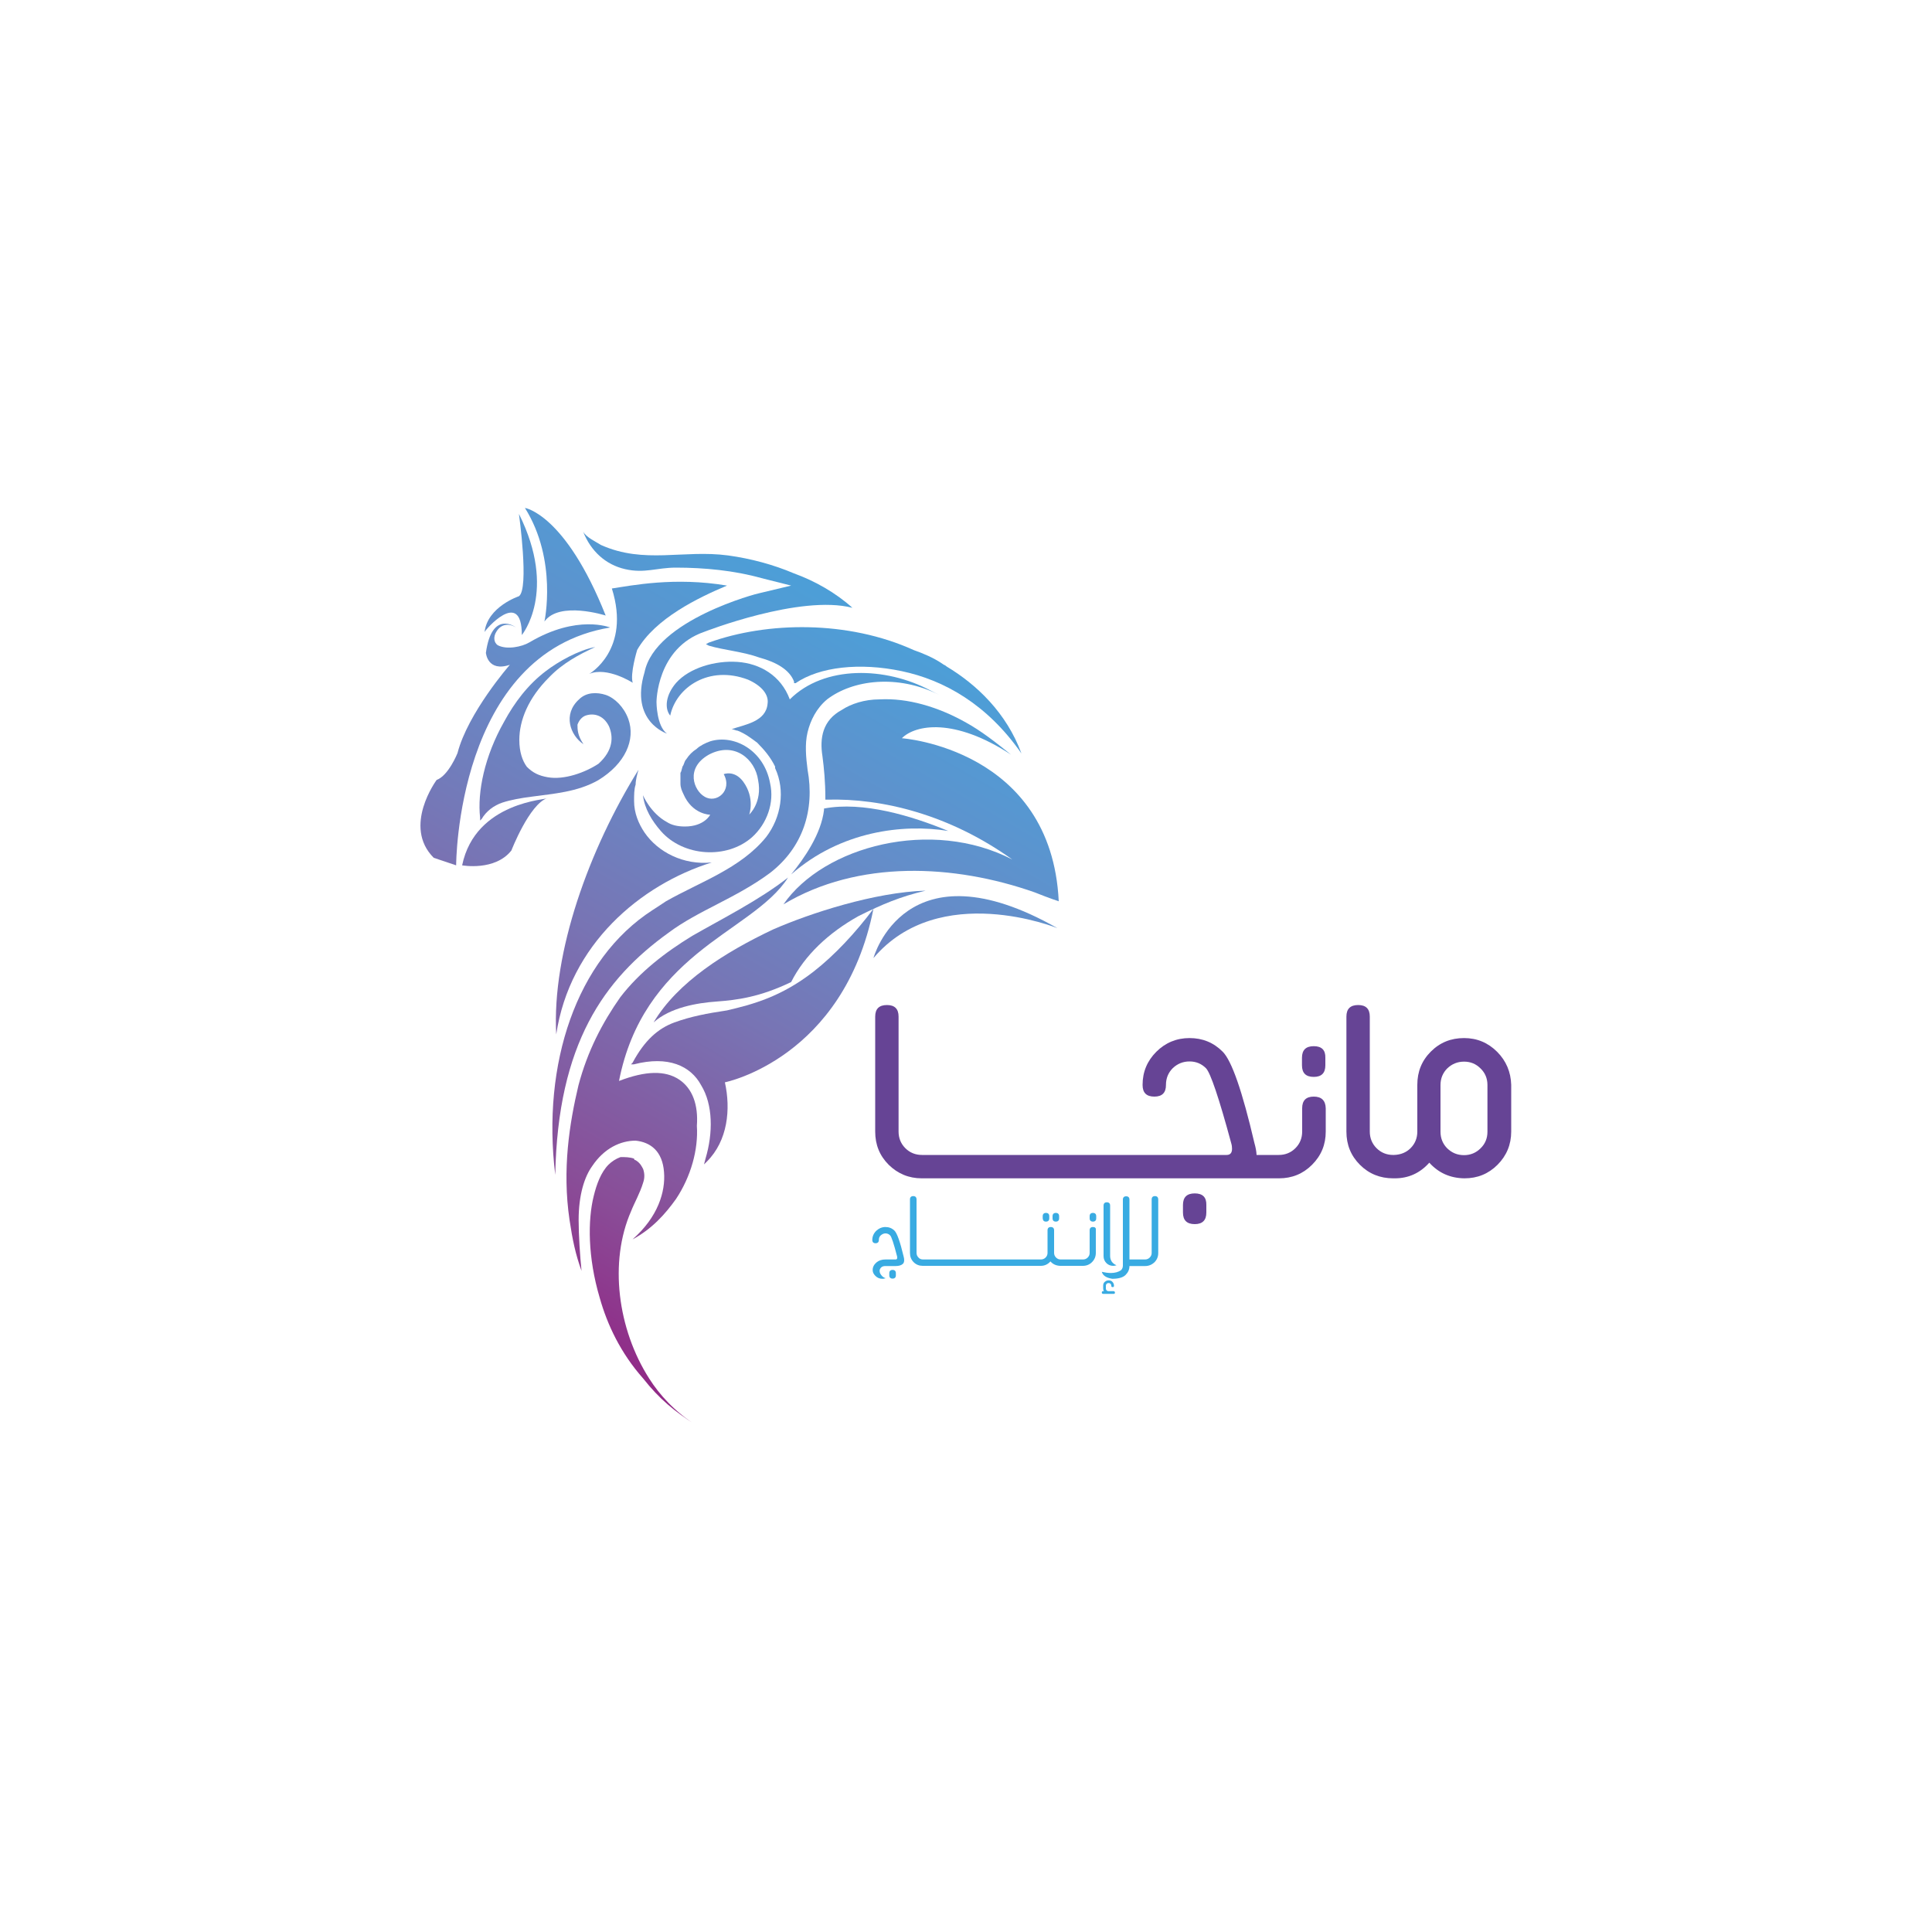 <?xml version="1.0" encoding="utf-8"?>
<!-- Generator: Adobe Illustrator 28.0.0, SVG Export Plug-In . SVG Version: 6.00 Build 0)  -->
<svg version="1.1" id="Layer_1" xmlns="http://www.w3.org/2000/svg" xmlns:xlink="http://www.w3.org/1999/xlink" x="0px" y="0px"
	 viewBox="0 0 1000 1000" style="enable-background:new 0 0 1000 1000;" xml:space="preserve">
<style type="text/css">
	.st0{fill:#664495;}
	.st1{fill:#39ABE2;}
	.st2{fill:url(#SVGID_1_);}
	.st3{fill:url(#SVGID_00000125563679631632022710000012819954976209833144_);}
	.st4{fill:url(#SVGID_00000095299178023975071710000003654999657818942642_);}
	.st5{fill:url(#SVGID_00000023997222954846805720000000470865116844864936_);}
	.st6{fill:url(#SVGID_00000180326009665280480690000002022808441364483507_);}
	.st7{fill:url(#SVGID_00000125587871036538063140000007005549708872366470_);}
	.st8{fill:url(#SVGID_00000121244814122785354850000000812895707983159455_);}
	.st9{fill:url(#SVGID_00000094578257272183319070000011701930530698139815_);}
	.st10{fill:url(#SVGID_00000141432725827284943260000018245412362261300390_);}
	.st11{fill:url(#SVGID_00000155124725341930615250000007486968349750205067_);}
	.st12{fill:url(#SVGID_00000020365816690088990250000009223279229620244646_);}
	.st13{fill:url(#SVGID_00000132810734825361027460000014112859753875341718_);}
	.st14{fill:url(#SVGID_00000092417130106506345230000017567199652091641246_);}
	.st15{fill:url(#SVGID_00000000218896767677932220000002882916648549785985_);}
	.st16{fill:url(#SVGID_00000015350448749885995340000001686554256022549144_);}
	.st17{fill:url(#SVGID_00000036934313495721942660000015508892475453552286_);}
	.st18{fill:url(#SVGID_00000179624043336115451780000013693192572914579643_);}
	.st19{fill:url(#SVGID_00000038375059260426677700000013973215459631096716_);}
	.st20{fill:url(#SVGID_00000159444759411145452410000002117835017763650704_);}
	.st21{fill:url(#SVGID_00000121997550891822719090000015113532092875165343_);}
	.st22{fill:url(#SVGID_00000152261743137765577740000014789030953641361043_);}
	.st23{fill:url(#SVGID_00000125601531949090610790000012836490018856899516_);}
	.st24{fill:url(#SVGID_00000058577846167688133040000008759650883514548612_);}
	.st25{fill:url(#SVGID_00000089558448804987164400000007536541169105001869_);}
	.st26{fill:url(#SVGID_00000134209524330582665050000016719644729177463954_);}
	.st27{fill:url(#SVGID_00000096750054675961626340000001659415708478307997_);}
	.st28{fill:url(#SVGID_00000095335583026230067660000012213052114239254192_);}
	.st29{fill:url(#SVGID_00000183948322055723425020000014319505633058593971_);}
	.st30{fill:url(#SVGID_00000160159377163308558090000010044199468035686273_);}
	.st31{fill:url(#SVGID_00000145742477263265707610000000999951120169522350_);}
	.st32{fill:url(#SVGID_00000113326158817094567090000012350927701800179858_);}
	.st33{fill:url(#SVGID_00000125590999716913885100000016522944938311511478_);}
	.st34{fill:url(#SVGID_00000179638028540734138410000017831206053726761878_);}
	.st35{fill:url(#SVGID_00000035524024715265177690000005293222785349462199_);}
	.st36{fill:url(#SVGID_00000016787584844521766540000011779222658222075569_);}
	.st37{fill:url(#SVGID_00000141446641976861842340000006997594227850033327_);}
	.st38{fill:url(#SVGID_00000033358638956969457730000004378092164297268110_);}
	.st39{fill:url(#SVGID_00000107588416755656480880000013467699413385369503_);}
	.st40{fill:url(#SVGID_00000025441171909317523780000008507324872705127094_);}
	.st41{fill:url(#SVGID_00000039834647510239770350000008973512297036861867_);}
	.st42{fill:url(#SVGID_00000147906058128548629270000011707641986607047553_);}
	.st43{fill:url(#SVGID_00000137854332895130780810000015810069368265173157_);}
	.st44{fill:url(#SVGID_00000060004928024353589700000006706406565039694502_);}
	.st45{fill:url(#SVGID_00000080183302366701828840000003802369244185509305_);}
	.st46{fill:url(#SVGID_00000033326881954624276270000008033220838900787898_);}
	.st47{fill:url(#SVGID_00000080922134911585729050000004861573397381428629_);}
	.st48{fill:url(#SVGID_00000104707873150752263140000003584695264108204194_);}
	.st49{fill:url(#SVGID_00000136382543310598072180000011963321787213219488_);}
	.st50{fill:url(#SVGID_00000072960414689390221080000002263613557857281451_);}
	.st51{fill:url(#SVGID_00000005236381356423696090000014555951568742331802_);}
</style>
<g>
	<path class="st0" d="M618.4,617.7c-4.1,0-6.1,2-6.1,6v3.9c0,4,2,6,6.1,6c4,0,6-2,6-6v-3.9C624.5,619.7,622.5,617.7,618.4,617.7"/>
	<path class="st0" d="M680,567.6c-4,0-6,2-6,6v12.1c0,3.4-1.2,6.3-3.5,8.6c-2.3,2.3-5.2,3.5-8.6,3.5h-5.6h-0.5h-5.4
		c-0.1-2-0.5-4-1.1-6.1c-6.3-27-11.8-42.8-16.5-47.4c-4.7-4.7-10.4-7-17.1-7c-6.7,0-12.5,2.4-17.2,7.1c-4.7,4.7-7.1,10.4-7.1,17.1
		v0.1c0,4,2,6,6.1,6c4,0,6-2,6-6v-0.1c0-3.4,1.2-6.3,3.5-8.6c2.4-2.3,5.3-3.5,8.7-3.5c3.4,0,6.2,1.2,8.5,3.5
		c2.3,2.3,6.7,15.2,13.1,38.9c0.3,1,0.4,2,0.4,2.8c0,2.2-1,3.2-2.8,3.2H586h-0.7H568h-1.2h-16.8h-1.2h-16.8H531h-16.8h-1.2h-16.8
		h-1.2h-17.2h-0.6c-3.4,0-6.3-1.2-8.6-3.5c-2.3-2.3-3.5-5.2-3.5-8.6v-59.5c0-4-2-6-6-6c-4.1,0-6.1,2-6.1,6v59.5
		c0,6.8,2.3,12.5,7,17.2c4.7,4.6,10.4,7,17.1,7v0h0.2h0.6h17.2h1.2h16.8h1.2H531h1.2h16.8h1.2h16.8h1.2h17.2h0.7h69.8h0.5h5.6
		c6.7,0,12.4-2.3,17.1-7c4.8-4.8,7.1-10.5,7.1-17.2v-12C686.1,569.6,684,567.6,680,567.6"/>
	<path class="st0" d="M680,541.5c-4.1,0-6.1,2-6.1,6v3.9c0,4,2,6,6.1,6c4,0,6-2,6-6v-3.9C686.1,543.5,684.1,541.5,680,541.5"/>
	<path class="st0" d="M774.9,544.4c-4.7-4.7-10.4-7.1-17.1-7.1c-6.8,0-12.5,2.3-17.2,7c-4.7,4.7-7,10.4-7,17.2v24.2
		c0,3.4-1.2,6.3-3.5,8.6c-2.2,2.2-5.1,3.4-8.6,3.5h-0.1h-0.3c-3.4,0-6.3-1.2-8.6-3.5c-2.3-2.3-3.5-5.2-3.5-8.6v-59.5c0-4-2-6-6-6
		c-4.1,0-6.1,2-6.1,6v59.5c0,6.8,2.3,12.5,7,17.2c4.7,4.7,10.5,7,17.2,7h0.3h0.3h0.3c7,0,13-2.7,17.8-8.1c4.8,5.3,10.8,8,18.2,8.1
		c6.7,0,12.4-2.3,17.1-7c4.7-4.7,7.1-10.5,7.1-17.2v-24.2C782,554.9,779.6,549.1,774.9,544.4 M769.9,585.8c0,3.4-1.2,6.3-3.6,8.6
		c-2.3,2.3-5.2,3.5-8.5,3.5c-3.5,0-6.3-1.2-8.7-3.5c-2.3-2.3-3.5-5.2-3.5-8.6v-24.2c0-3.4,1.2-6.3,3.5-8.6c2.4-2.3,5.3-3.5,8.7-3.5
		c3.4,0,6.2,1.2,8.5,3.5c2.4,2.3,3.6,5.2,3.6,8.6V585.8z"/>
	<path class="st1" d="M463,637c-1.3-1.3-2.9-1.9-4.7-1.9c-1.8,0-3.4,0.7-4.8,2c-1.3,1.3-2,2.9-2,4.7v0c0,1.1,0.6,1.7,1.7,1.7
		c1.1,0,1.7-0.6,1.7-1.7v0c0-1,0.3-1.8,1-2.4c0.7-0.6,1.5-1,2.4-1c0.9,0,1.7,0.3,2.4,1c0.7,0.6,1.9,4.2,3.6,10.8
		c0.1,0.3,0.1,0.6,0.1,0.8c0,0.6-0.3,0.9-0.8,0.9h-5.3c-1.9,0-3.4,0.5-4.6,1.5c-1.3,1.1-2,2.4-2,3.9v0.2c0,1,0.5,2,1.4,2.9
		c1,1,2.2,1.5,3.6,1.5h0.1c0.5,0,1-0.1,1.6-0.3c-1-0.3-1.8-0.9-2.4-1.8c-0.5-0.7-0.7-1.3-0.7-1.9c0-0.2,0-0.3,0-0.5
		c0.4-1.4,1.4-2.1,2.9-2.1h5.4c1.7,0,2.9-0.4,3.7-1.1c0.5-0.5,0.7-1.1,0.7-2c0-0.5-0.1-1.2-0.3-1.9C465.9,642.7,464.3,638.3,463,637
		"/>
	<path class="st1" d="M462,657.3c-1.1,0-1.7,0.6-1.7,1.7v1.1c0,1.1,0.6,1.7,1.7,1.7c1.1,0,1.7-0.6,1.7-1.7V659
		C463.7,657.9,463.1,657.3,462,657.3"/>
	<path class="st1" d="M541.4,632.3c1.1,0,1.7-0.6,1.7-1.7v-1.1c0-1.1-0.6-1.7-1.7-1.7c-1.1,0-1.7,0.6-1.7,1.7v1.1
		C539.8,631.7,540.3,632.3,541.4,632.3"/>
	<path class="st1" d="M546.5,632.3c1.1,0,1.7-0.6,1.7-1.7v-1.1c0-1.1-0.6-1.7-1.7-1.7c-1.1,0-1.7,0.6-1.7,1.7v1.1
		C544.8,631.7,545.4,632.3,546.5,632.3"/>
	<path class="st1" d="M565.7,627.8c-1.1,0-1.7,0.6-1.7,1.7v1.1c0,1.1,0.6,1.7,1.7,1.7c1.1,0,1.7-0.6,1.7-1.7v-1.1
		C567.4,628.4,566.8,627.8,565.7,627.8"/>
	<path class="st1" d="M565.7,635.1c-1.1,0-1.7,0.6-1.7,1.7v11.7c0,0.9-0.3,1.7-1,2.4c-0.6,0.6-1.4,1-2.4,1h-1.5H559h-4.8h-0.3h-4.7
		H549c-0.9,0-1.7-0.3-2.4-1c-0.7-0.7-1-1.5-1-2.4v-11.7c0-1.1-0.6-1.7-1.7-1.7c-1.1,0-1.7,0.6-1.7,1.7v11.7c0,0.9-0.3,1.7-1,2.4
		c-0.6,0.6-1.4,1-2.4,1h-1.5h-0.2h-4.8h-0.3h-4.6h-0.3h-4.6h-0.3h-4.6h-0.3h-4.6h-0.3h-4.7h-0.3h-4.7h-0.3h-4.6h-0.3h-4.6h-0.3h-4.6
		h-0.3h-4.6h-0.3h-4.8h-0.2c-1,0-1.8-0.3-2.4-1c-0.6-0.6-1-1.4-1-2.4v-27.7c0-1.1-0.6-1.7-1.7-1.7c-1.1,0-1.7,0.6-1.7,1.7v27.7
		c0,1.9,0.6,3.5,1.9,4.8c1.3,1.3,2.9,1.9,4.7,1.9h0.1h0.2h4.8h0.3h4.6h0.3h4.6h0.3h4.6h0.3h4.6h0.3h4.7h0.3h4.7h0.3h4.6h0.3h4.6h0.3
		h4.6h0.3h4.6h0.3h4.8h0.2h1.5c2,0,3.7-0.8,5-2.3c1.3,1.5,3,2.2,5,2.3v0h0.1h0.2h4.7h0.3h4.8h0.2h1.5c1.9,0,3.5-0.7,4.7-1.9
		c1.3-1.3,2-2.9,2-4.8v-11.7C567.4,635.6,566.8,635.1,565.7,635.1"/>
	<path class="st1" d="M576.2,655.2c0.5,0,1.1-0.1,1.7-0.3c-1-0.4-1.8-1-2.4-1.8c-0.6-0.9-0.9-1.9-0.9-2.9V624c0-1.1-0.6-1.7-1.7-1.7
		c-1.1,0-1.7,0.6-1.7,1.7v26.2c0,1.4,0.5,2.6,1.5,3.6C573.6,654.7,574.8,655.2,576.2,655.2"/>
	<path class="st1" d="M576.3,668.3h-2.5c-0.4,0-0.7-0.1-1-0.4c-0.3-0.3-0.4-0.6-0.4-1v-1.4c0-0.4,0.1-0.7,0.4-1
		c0.3-0.3,0.6-0.4,1-0.4c0.4,0,0.7,0.1,1,0.4c0.3,0.3,0.4,0.6,0.4,1c0,0.5,0.2,0.7,0.7,0.7c0.5,0,0.7-0.2,0.7-0.7
		c0-0.8-0.3-1.5-0.8-2c-0.5-0.6-1.2-0.8-2-0.8c-0.8,0-1.4,0.3-2,0.8s-0.8,1.2-0.8,2v1.4c0,0.5,0.1,1,0.4,1.4H571
		c-0.5,0-0.7,0.2-0.7,0.7c0,0.5,0.3,0.7,0.7,0.7l5.4,0c0.5,0,0.7-0.2,0.7-0.7C577,668.5,576.8,668.3,576.3,668.3"/>
	<path class="st1" d="M597.8,619.1c-1.1,0-1.7,0.6-1.7,1.7v27.7c0,0.9-0.3,1.7-1,2.4c-0.6,0.6-1.4,1-2.4,1h-1.5H591h-4.7H586h-1.4
		v-31c0-1.1-0.6-1.7-1.7-1.7c-1.1,0-1.7,0.6-1.7,1.7v34.2c0,0.9-0.3,1.7-1,2.4c-1.4,0.9-3.1,1.4-5.2,1.4c-1.4,0-2.9-0.2-4.7-0.6
		c0.5,1.9,2.3,3.1,5.4,3.6c3.3,0,5.6-0.7,6.9-2c1.3-1.3,2-2.8,2-4.6h1.4h0.2h4.7h0.3h1.5c1.9,0,3.5-0.7,4.8-1.9c1.3-1.3,2-2.9,2-4.8
		v-27.7C599.5,619.7,598.9,619.1,597.8,619.1"/>
</g>
<g>
	<g>
		
			<linearGradient id="SVGID_1_" gradientUnits="userSpaceOnUse" x1="109.906" y1="304.566" x2="419.773" y2="841.273" gradientTransform="matrix(1 0 0 -1 0 1002)">
			<stop  offset="0.116" style="stop-color:#931F81"/>
			<stop  offset="0.276" style="stop-color:#894E98"/>
			<stop  offset="0.46" style="stop-color:#7874B4"/>
			<stop  offset="0.631" style="stop-color:#648DC9"/>
			<stop  offset="0.783" style="stop-color:#4F9DD6"/>
			<stop  offset="0.912" style="stop-color:#3EA5DD"/>
			<stop  offset="1" style="stop-color:#36A8E0"/>
		</linearGradient>
		<path class="st2" d="M308.1,334.9c-8.5,1.5-19.4,7.7-25.5,12.4c-9.3,7-16.3,16.3-21.7,26.3c-10.1,17.8-13.9,36.4-12.4,49.6v1.5
			l0.8-0.8c2.3-3.9,6.2-7,10.8-8.5s9.3-2.3,15.5-3.1c10.8-1.5,23.2-2.3,34.1-8.5c13.9-8.5,19.4-20.9,15.5-31.7
			c-2.3-6.2-7-10.8-11.6-12.4c-4.6-1.5-10.1-1.5-13.9,2.3c-8.5,7.7-4.6,18.6,2.3,23.2c-3.1-4.6-3.1-7.7-3.1-10.1
			c0.8-2.3,2.3-3.9,3.9-4.6c3.9-1.5,9.3-0.8,12.4,5.4c2.3,5.4,2.3,12.4-5.4,19.4c-7,4.6-17.8,8.5-26.3,7c-4.6-0.8-7.7-2.3-10.8-5.4
			c-2.3-3.1-3.9-7.7-3.9-13.9c0-10.1,4.6-21.7,15.5-32.5C291.1,343.4,299.6,338.8,308.1,334.9z"/>
		
			<linearGradient id="SVGID_00000109748209516201673080000015387043857152693948_" gradientUnits="userSpaceOnUse" x1="170.436" y1="269.618" x2="480.304" y2="806.326" gradientTransform="matrix(1 0 0 -1 0 1002)">
			<stop  offset="0.116" style="stop-color:#931F81"/>
			<stop  offset="0.276" style="stop-color:#894E98"/>
			<stop  offset="0.46" style="stop-color:#7874B4"/>
			<stop  offset="0.631" style="stop-color:#648DC9"/>
			<stop  offset="0.783" style="stop-color:#4F9DD6"/>
			<stop  offset="0.912" style="stop-color:#3EA5DD"/>
			<stop  offset="1" style="stop-color:#36A8E0"/>
		</linearGradient>
		<path style="fill:url(#SVGID_00000109748209516201673080000015387043857152693948_);" d="M330.5,398.4
			c-25.5,41-44.9,94.5-42.6,137c7-46.5,43.4-77.4,80.5-89c-14.7,1.5-27.9-5.4-34.8-15.5c-3.1-4.6-5.4-10.1-5.4-16.3
			c0-3.1,0-6.2,0.8-8.5C329,403.8,329.8,400.7,330.5,398.4z"/>
		
			<linearGradient id="SVGID_00000030450505158547242910000004458505847665083065_" gradientUnits="userSpaceOnUse" x1="193.207" y1="256.472" x2="503.075" y2="793.179" gradientTransform="matrix(1 0 0 -1 0 1002)">
			<stop  offset="0.116" style="stop-color:#931F81"/>
			<stop  offset="0.276" style="stop-color:#894E98"/>
			<stop  offset="0.46" style="stop-color:#7874B4"/>
			<stop  offset="0.631" style="stop-color:#648DC9"/>
			<stop  offset="0.783" style="stop-color:#4F9DD6"/>
			<stop  offset="0.912" style="stop-color:#3EA5DD"/>
			<stop  offset="1" style="stop-color:#36A8E0"/>
		</linearGradient>
		<path style="fill:url(#SVGID_00000030450505158547242910000004458505847665083065_);" d="M346,482.8c15.5-11.6,34.8-17.8,52.6-31
			c17-13.2,23.2-32.5,19.4-53.4c-0.8-6.2-1.5-13.2,0-19.4s4.6-12.4,10.1-17c13.2-10.1,36.4-13.2,58.1-2.3c-1.5-0.8-3.1-1.5-4.6-2.3
			c-23.2-12.4-55-13.2-72.8,4.6c-4.6-12.4-15.5-18.6-27.1-19.4c-11.6-0.8-24.8,3.1-31.7,10.8c-5.4,6.2-6.2,13.2-3.1,17
			c3.1-14.7,20.1-26.3,40.3-18.6c7,3.1,10.8,7.7,10.1,12.4c-0.8,9.3-11.6,10.8-18.6,13.2c0.8,0,2.3,0.8,3.1,0.8
			c3.9,1.5,7,3.9,10.1,6.2c3.9,3.9,7,7.7,9.3,12.4v0.8c5.4,11.6,3.1,25.5-4.6,35.6c-13.2,16.3-34.1,23.2-51.9,33.3
			c-2.3,1.5-4.6,3.1-7,4.6c-39.5,25.5-57.3,79.7-50.3,137C288.7,540.1,312.7,506.8,346,482.8z"/>
		
			<linearGradient id="SVGID_00000116213372652895104700000008375977433388796585_" gradientUnits="userSpaceOnUse" x1="106.918" y1="306.29" x2="416.786" y2="842.999" gradientTransform="matrix(1 0 0 -1 0 1002)">
			<stop  offset="0.116" style="stop-color:#931F81"/>
			<stop  offset="0.276" style="stop-color:#894E98"/>
			<stop  offset="0.46" style="stop-color:#7874B4"/>
			<stop  offset="0.631" style="stop-color:#648DC9"/>
			<stop  offset="0.783" style="stop-color:#4F9DD6"/>
			<stop  offset="0.912" style="stop-color:#3EA5DD"/>
			<stop  offset="1" style="stop-color:#36A8E0"/>
		</linearGradient>
		<path style="fill:url(#SVGID_00000116213372652895104700000008375977433388796585_);" d="M239.2,447.9c0,0,17,3.1,25.5-7.7
			c0,0,9.3-24,18.6-27.1C284.1,413.9,246.1,414.6,239.2,447.9z"/>
		
			<linearGradient id="SVGID_00000085947806179020439630000013722687059028438689_" gradientUnits="userSpaceOnUse" x1="70.835" y1="327.123" x2="380.703" y2="863.831" gradientTransform="matrix(1 0 0 -1 0 1002)">
			<stop  offset="0.116" style="stop-color:#931F81"/>
			<stop  offset="0.276" style="stop-color:#894E98"/>
			<stop  offset="0.46" style="stop-color:#7874B4"/>
			<stop  offset="0.631" style="stop-color:#648DC9"/>
			<stop  offset="0.783" style="stop-color:#4F9DD6"/>
			<stop  offset="0.912" style="stop-color:#3EA5DD"/>
			<stop  offset="1" style="stop-color:#36A8E0"/>
		</linearGradient>
		<path style="fill:url(#SVGID_00000085947806179020439630000013722687059028438689_);" d="M281.8,321.7c7.7-10.8,31.7-3.1,31.7-3.1
			c-20.9-52.6-41.8-55.7-41.8-55.7C288.7,290,281.8,321.7,281.8,321.7z"/>
		
			<linearGradient id="SVGID_00000119100866432737855670000006930222986953806742_" gradientUnits="userSpaceOnUse" x1="253.223" y1="221.821" x2="563.091" y2="758.529" gradientTransform="matrix(1 0 0 -1 0 1002)">
			<stop  offset="0.116" style="stop-color:#931F81"/>
			<stop  offset="0.276" style="stop-color:#894E98"/>
			<stop  offset="0.46" style="stop-color:#7874B4"/>
			<stop  offset="0.631" style="stop-color:#648DC9"/>
			<stop  offset="0.783" style="stop-color:#4F9DD6"/>
			<stop  offset="0.912" style="stop-color:#3EA5DD"/>
			<stop  offset="1" style="stop-color:#36A8E0"/>
		</linearGradient>
		<path style="fill:url(#SVGID_00000119100866432737855670000006930222986953806742_);" d="M490.8,430.1
			c-18.6-7.7-44.1-15.5-64.3-11.6v0.8c-1.5,12.4-10.1,24.8-17,33.3C435.1,430.1,467.6,426.3,490.8,430.1z"/>
		
			<linearGradient id="SVGID_00000132075386151958237110000012147697775623461039_" gradientUnits="userSpaceOnUse" x1="116.892" y1="300.533" x2="426.76" y2="837.24" gradientTransform="matrix(1 0 0 -1 0 1002)">
			<stop  offset="0.116" style="stop-color:#931F81"/>
			<stop  offset="0.276" style="stop-color:#894E98"/>
			<stop  offset="0.46" style="stop-color:#7874B4"/>
			<stop  offset="0.631" style="stop-color:#648DC9"/>
			<stop  offset="0.783" style="stop-color:#4F9DD6"/>
			<stop  offset="0.912" style="stop-color:#3EA5DD"/>
			<stop  offset="1" style="stop-color:#36A8E0"/>
		</linearGradient>
		<path style="fill:url(#SVGID_00000132075386151958237110000012147697775623461039_);" d="M305,348.8c9.3-3.9,22.5,4.6,22.5,4.6
			c-1.5-4.6,2.3-17,2.3-17c9.3-16.3,31.7-27.1,46.5-33.3c-27.1-4.6-49.6,0-59.6,1.5C326.7,336.4,305,348.8,305,348.8z"/>
		
			<linearGradient id="SVGID_00000120559046607198229720000015087529915001500825_" gradientUnits="userSpaceOnUse" x1="56.354" y1="335.484" x2="366.221" y2="872.192" gradientTransform="matrix(1 0 0 -1 0 1002)">
			<stop  offset="0.116" style="stop-color:#931F81"/>
			<stop  offset="0.276" style="stop-color:#894E98"/>
			<stop  offset="0.46" style="stop-color:#7874B4"/>
			<stop  offset="0.631" style="stop-color:#648DC9"/>
			<stop  offset="0.783" style="stop-color:#4F9DD6"/>
			<stop  offset="0.912" style="stop-color:#3EA5DD"/>
			<stop  offset="1" style="stop-color:#36A8E0"/>
		</linearGradient>
		<path style="fill:url(#SVGID_00000120559046607198229720000015087529915001500825_);" d="M270.1,328.7c0,0,18.6-22.5-1.5-62.7
			c0,0,5.4,38.7,0,42.6c0,0-16.3,5.4-17.8,18.6C250.8,326.4,270.1,303.9,270.1,328.7z"/>
		
			<linearGradient id="SVGID_00000059279875263976979000000014286016471303377044_" gradientUnits="userSpaceOnUse" x1="80.638" y1="321.463" x2="390.507" y2="858.17" gradientTransform="matrix(1 0 0 -1 0 1002)">
			<stop  offset="0.116" style="stop-color:#931F81"/>
			<stop  offset="0.276" style="stop-color:#894E98"/>
			<stop  offset="0.46" style="stop-color:#7874B4"/>
			<stop  offset="0.631" style="stop-color:#648DC9"/>
			<stop  offset="0.783" style="stop-color:#4F9DD6"/>
			<stop  offset="0.912" style="stop-color:#3EA5DD"/>
			<stop  offset="1" style="stop-color:#36A8E0"/>
		</linearGradient>
		<path style="fill:url(#SVGID_00000059279875263976979000000014286016471303377044_);" d="M315.8,324.8c0,0-17-7-41.8,7.7
			c-3.9,2.3-11.6,3.9-16.3,1.5c-2.3-1.5-2.3-4.6-0.8-7c2.3-3.9,6.2-4.6,10.1-2.3c0,0-12.4-9.3-15.5,13.2c0,0,0.8,10.1,12.4,6.2
			c0,0-21.7,24.8-27.1,45.7c0,0-4.6,11.6-10.8,13.9c0,0-17.8,24-1.5,40.3l11.6,3.9C236.1,447.9,236.1,338,315.8,324.8z"/>
		
			<linearGradient id="SVGID_00000132798220605135792760000007283476917096225190_" gradientUnits="userSpaceOnUse" x1="179.86" y1="264.177" x2="489.728" y2="800.885" gradientTransform="matrix(1 0 0 -1 0 1002)">
			<stop  offset="0.116" style="stop-color:#931F81"/>
			<stop  offset="0.276" style="stop-color:#894E98"/>
			<stop  offset="0.46" style="stop-color:#7874B4"/>
			<stop  offset="0.631" style="stop-color:#648DC9"/>
			<stop  offset="0.783" style="stop-color:#4F9DD6"/>
			<stop  offset="0.912" style="stop-color:#3EA5DD"/>
			<stop  offset="1" style="stop-color:#36A8E0"/>
		</linearGradient>
		<path style="fill:url(#SVGID_00000132798220605135792760000007283476917096225190_);" d="M354.5,427.8c-3.9,0-7-0.8-9.3-2.3
			c-8.5-4.6-12.4-13.9-12.4-13.9c0.8,7,4.6,13.2,9.3,18.6c11.6,13.2,34.1,14.7,47.2,3.1c7.7-7,11.6-17.8,9.3-27.9
			c-3.1-17-18.6-25.5-31-21.7c-2.3,0.8-5.4,2.3-7,3.9c-2.3,1.5-3.9,3.1-5.4,5.4c-0.8,0.8-0.8,1.5-1.5,3.1c-0.8,0.8-0.8,3.1-1.5,3.9
			v0.8v0.8c0,1.5,0,2.3,0,3.9c0,2.3,0.8,3.9,1.5,5.4c4.6,10.8,13.9,10.8,13.9,10.8S364.6,427.8,354.5,427.8z M364.6,412.3
			c-5.4-3.1-10.1-14.7,2.3-21.7c13.2-7,24,2.3,25.5,13.2c2.3,11.6-4.6,17.8-4.6,17.8s3.1-8.5-3.1-17c-4.6-6.2-10.1-3.9-10.1-3.9
			C379.3,409.2,370.8,416.2,364.6,412.3z"/>
		
			<linearGradient id="SVGID_00000042702921875175189740000000521542962510730881_" gradientUnits="userSpaceOnUse" x1="217.357" y1="242.529" x2="527.225" y2="779.236" gradientTransform="matrix(1 0 0 -1 0 1002)">
			<stop  offset="0.116" style="stop-color:#931F81"/>
			<stop  offset="0.276" style="stop-color:#894E98"/>
			<stop  offset="0.46" style="stop-color:#7874B4"/>
			<stop  offset="0.631" style="stop-color:#648DC9"/>
			<stop  offset="0.783" style="stop-color:#4F9DD6"/>
			<stop  offset="0.912" style="stop-color:#3EA5DD"/>
			<stop  offset="1" style="stop-color:#36A8E0"/>
		</linearGradient>
		<path style="fill:url(#SVGID_00000042702921875175189740000000521542962510730881_);" d="M366.9,332.6l-1.5,0.8l1.5,0.8
			c7.7,2.3,17.8,3.1,26.3,6.2c8.5,2.3,15.5,6.2,17.8,12.4v0.8h0.8c12.4-8.5,33.3-10.8,55-6.2c21.7,4.6,44.1,17,61.9,42.6
			C521,369,505.5,354.3,490,345c-0.8-0.8-1.5-0.8-2.3-1.5c-4.6-3.1-10.1-5.4-14.7-7C438.9,321,397.1,321.7,366.9,332.6z"/>
		
			<linearGradient id="SVGID_00000173855563693333043340000003127724117707620270_" gradientUnits="userSpaceOnUse" x1="131.909" y1="291.862" x2="441.776" y2="828.57" gradientTransform="matrix(1 0 0 -1 0 1002)">
			<stop  offset="0.116" style="stop-color:#931F81"/>
			<stop  offset="0.276" style="stop-color:#894E98"/>
			<stop  offset="0.46" style="stop-color:#7874B4"/>
			<stop  offset="0.631" style="stop-color:#648DC9"/>
			<stop  offset="0.783" style="stop-color:#4F9DD6"/>
			<stop  offset="0.912" style="stop-color:#3EA5DD"/>
			<stop  offset="1" style="stop-color:#36A8E0"/>
		</linearGradient>
		<path style="fill:url(#SVGID_00000173855563693333043340000003127724117707620270_);" d="M323.6,294.6c10.1,2.3,16.3-0.8,26.3-0.8
			c14.7,0,30.2,1.5,44.1,5.4l15.5,3.9l-16.3,3.9c-0.8,0-54.2,13.9-59.6,41c-7.7,25.5,11.6,31.7,11.6,31.7
			c-5.4-3.9-5.4-16.3-5.4-16.3s0-27.9,24.8-36.4c0,0,49.6-19.4,76.6-12.4l0,0c-8.5-7.7-19.4-13.9-30.2-17.8
			c-10.8-4.6-22.5-7.7-34.1-9.3c-23.2-3.1-43.4,4.6-65.8-5.4c-2.3-1.5-7.7-3.9-9.3-7C305.8,285.3,313.5,292.3,323.6,294.6z"/>
		
			<linearGradient id="SVGID_00000165234769529330319610000009598873596037673121_" gradientUnits="userSpaceOnUse" x1="273.63" y1="210.039" x2="583.499" y2="746.746" gradientTransform="matrix(1 0 0 -1 0 1002)">
			<stop  offset="0.116" style="stop-color:#931F81"/>
			<stop  offset="0.276" style="stop-color:#894E98"/>
			<stop  offset="0.46" style="stop-color:#7874B4"/>
			<stop  offset="0.631" style="stop-color:#648DC9"/>
			<stop  offset="0.783" style="stop-color:#4F9DD6"/>
			<stop  offset="0.912" style="stop-color:#3EA5DD"/>
			<stop  offset="1" style="stop-color:#36A8E0"/>
		</linearGradient>
		<path style="fill:url(#SVGID_00000165234769529330319610000009598873596037673121_);" d="M466.8,382.1L466.8,382.1
			c7-7,27.1-10.8,56.5,8.5c-7.7-6.2-15.5-12.4-24-17c-13.9-7.7-29.4-12.4-44.1-11.6c-7.7,0-14.7,2.3-19.4,5.4
			c-10.1,5.4-11.6,14.7-10.1,24c0.8,6.2,1.5,13.2,1.5,21.7v0.8h0.8c28.6-0.8,63.5,7.7,96,31c-41.8-21.7-97.6-7-118.5,23.2
			c38.7-23.2,88.3-20.9,130.1-6.2l0,0c7.7,3.1,12.4,4.6,12.4,4.6C544.2,387.5,466.8,382.1,466.8,382.1z"/>
		
			<linearGradient id="SVGID_00000091719179068632805500000013113008176650679230_" gradientUnits="userSpaceOnUse" x1="241.883" y1="228.369" x2="551.751" y2="765.076" gradientTransform="matrix(1 0 0 -1 0 1002)">
			<stop  offset="0.116" style="stop-color:#931F81"/>
			<stop  offset="0.276" style="stop-color:#894E98"/>
			<stop  offset="0.46" style="stop-color:#7874B4"/>
			<stop  offset="0.631" style="stop-color:#648DC9"/>
			<stop  offset="0.783" style="stop-color:#4F9DD6"/>
			<stop  offset="0.912" style="stop-color:#3EA5DD"/>
			<stop  offset="1" style="stop-color:#36A8E0"/>
		</linearGradient>
		<path style="fill:url(#SVGID_00000091719179068632805500000013113008176650679230_);" d="M452.1,470.4L452.1,470.4L452.1,470.4
			L452.1,470.4L452.1,470.4c-9.3,12.4-20.1,24-31,32.5c-17,13.2-31.7,17-44.9,20.1c-10.1,1.5-18.6,3.1-27.1,6.2
			c-8.5,3.1-15.5,9.3-21.7,20.9l-0.8,0.8h1.5c17.8-4.6,29.4,0.8,34.8,10.8c6.2,10.1,6.2,24.8,2.3,37.9l-0.8,3.1l1.5-1.5
			c10.8-10.8,12.4-27.1,9.3-41C375.4,560.2,436.6,547.8,452.1,470.4z"/>
		
			<linearGradient id="SVGID_00000049906466757856675780000002742941318323559308_" gradientUnits="userSpaceOnUse" x1="223.012" y1="239.264" x2="532.88" y2="775.971" gradientTransform="matrix(1 0 0 -1 0 1002)">
			<stop  offset="0.116" style="stop-color:#931F81"/>
			<stop  offset="0.276" style="stop-color:#894E98"/>
			<stop  offset="0.46" style="stop-color:#7874B4"/>
			<stop  offset="0.631" style="stop-color:#648DC9"/>
			<stop  offset="0.783" style="stop-color:#4F9DD6"/>
			<stop  offset="0.912" style="stop-color:#3EA5DD"/>
			<stop  offset="1" style="stop-color:#36A8E0"/>
		</linearGradient>
		<path style="fill:url(#SVGID_00000049906466757856675780000002742941318323559308_);" d="M351.4,558.7c-7-4.6-17-4.6-31,0.8
			c6.2-31.7,22.5-51.1,40.3-65.8c17.8-14.7,37.9-24.8,47.2-39.5c-14.7,11.6-34.8,21.7-49.6,30.2c-13.9,8.5-27.1,18.6-37.2,31.7
			c-9.3,13.2-17,27.9-21.7,45.7c-4.6,19.4-8.5,43.4-4.6,69.7c1.5,10.1,3.1,17.8,6.2,26.3c-0.8-7.7-1.5-18.6-1.5-26.3
			c0-13.2,3.1-22.5,7-27.9c6.2-9.3,14.7-13.2,22.5-13.2c7.7,0.8,13.9,5.4,14.7,16.3c0.8,10.1-3.1,23.2-16.3,34.8
			c10.1-5.4,17-13.2,22.5-20.9c7.7-11.6,11.6-25.5,10.8-37.9C361.5,571.8,358.4,563.3,351.4,558.7z"/>
		
			<linearGradient id="SVGID_00000181060941466602228390000002439938996124161980_" gradientUnits="userSpaceOnUse" x1="246.445" y1="225.734" x2="556.313" y2="762.443" gradientTransform="matrix(1 0 0 -1 0 1002)">
			<stop  offset="0.116" style="stop-color:#931F81"/>
			<stop  offset="0.276" style="stop-color:#894E98"/>
			<stop  offset="0.46" style="stop-color:#7874B4"/>
			<stop  offset="0.631" style="stop-color:#648DC9"/>
			<stop  offset="0.783" style="stop-color:#4F9DD6"/>
			<stop  offset="0.912" style="stop-color:#3EA5DD"/>
			<stop  offset="1" style="stop-color:#36A8E0"/>
		</linearGradient>
		<path style="fill:url(#SVGID_00000181060941466602228390000002439938996124161980_);" d="M338.3,529.2
			c8.5-7.7,22.5-10.1,32.5-10.8c10.8-0.8,22.5-2.3,38.7-10.1l0,0l0,0c7-13.9,19.4-25.5,34.8-34.1c12.4-6.2,21.7-10.1,34.8-13.2
			c-26.3,0.8-59.6,11.6-79,20.1C375.4,492.8,350.7,508.3,338.3,529.2z"/>
		
			<linearGradient id="SVGID_00000075155448711789464190000000602898199777322899_" gradientUnits="userSpaceOnUse" x1="311.179" y1="188.36" x2="621.047" y2="725.068" gradientTransform="matrix(1 0 0 -1 0 1002)">
			<stop  offset="0.116" style="stop-color:#931F81"/>
			<stop  offset="0.276" style="stop-color:#894E98"/>
			<stop  offset="0.46" style="stop-color:#7874B4"/>
			<stop  offset="0.631" style="stop-color:#648DC9"/>
			<stop  offset="0.783" style="stop-color:#4F9DD6"/>
			<stop  offset="0.912" style="stop-color:#3EA5DD"/>
			<stop  offset="1" style="stop-color:#36A8E0"/>
		</linearGradient>
		<path style="fill:url(#SVGID_00000075155448711789464190000000602898199777322899_);" d="M452.1,495.9
			c34.1-40.3,95.2-15.5,95.2-15.5C468.4,435.6,452.1,495.9,452.1,495.9z"/>
		
			<linearGradient id="SVGID_00000005261185034197720360000005153623224561264027_" gradientUnits="userSpaceOnUse" x1="268.508" y1="212.996" x2="578.376" y2="749.704" gradientTransform="matrix(1 0 0 -1 0 1002)">
			<stop  offset="0.116" style="stop-color:#931F81"/>
			<stop  offset="0.276" style="stop-color:#894E98"/>
			<stop  offset="0.46" style="stop-color:#7874B4"/>
			<stop  offset="0.631" style="stop-color:#648DC9"/>
			<stop  offset="0.783" style="stop-color:#4F9DD6"/>
			<stop  offset="0.912" style="stop-color:#3EA5DD"/>
			<stop  offset="1" style="stop-color:#36A8E0"/>
		</linearGradient>
		<path style="fill:url(#SVGID_00000005261185034197720360000005153623224561264027_);" d="M336,713.5
			c-16.3-25.5-20.9-60.4-9.3-86.7c1.5-3.9,4.6-9.3,6.2-14.7c0.8-2.3,0.8-4.6,0-7c-0.8-1.5-1.5-3.1-3.9-4.6c0,0-0.8,0-0.8-0.8
			c-2.3-0.8-4.6-0.8-7-0.8c-2.3,0.8-4.6,2.3-6.2,3.9c-3.9,3.9-6.2,10.1-7.7,16.3c-3.1,12.4-3.1,31.7,3.1,52.6
			c3.9,13.9,10.8,28.6,22.5,41.8c8.5,10.8,16.3,17,27.1,24C349.1,730.5,341.4,722,336,713.5z"/>
	</g>
</g>
</svg>
